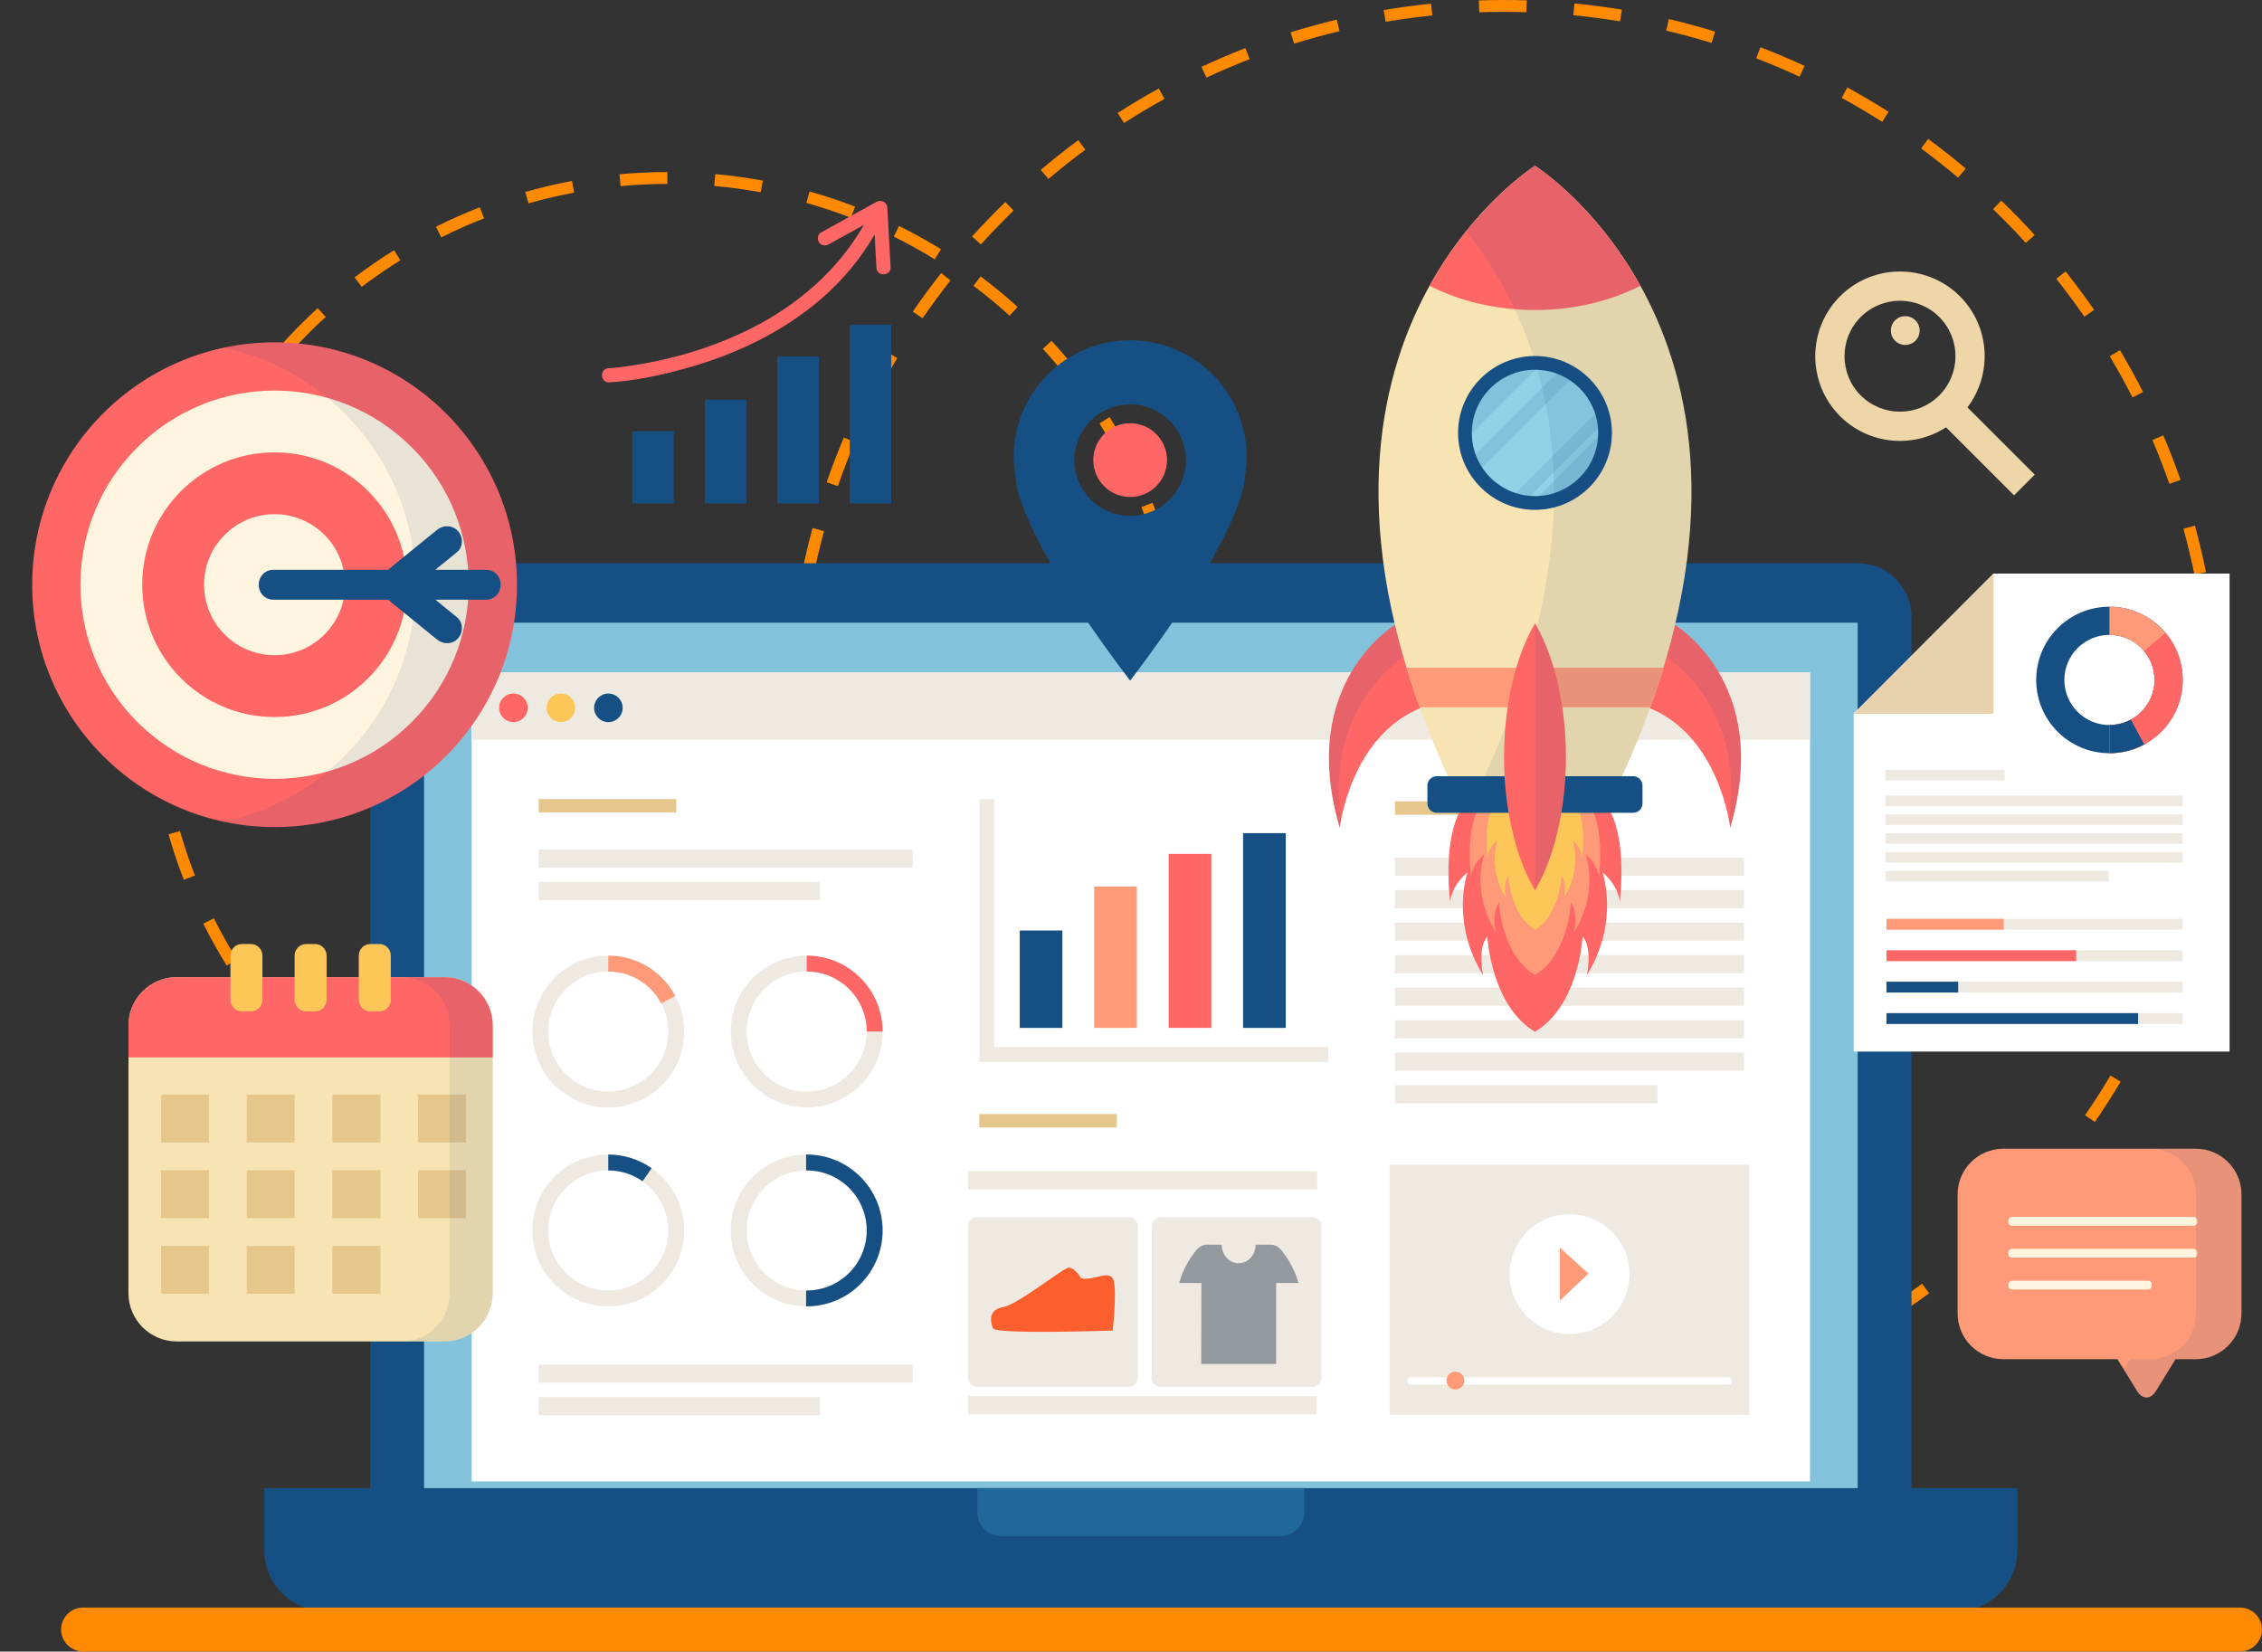 <svg width="493" height="360" viewBox="0 0 493 360" fill="none" xmlns="http://www.w3.org/2000/svg">
<rect x="0" y="0" width="493" height="360" fill="#333333" stroke="none"/>
<path d="M145.717 263.991L145.716 261.403C149.126 261.401 152.56 261.243 155.924 260.932L156.161 263.509C152.72 263.827 149.206 263.989 145.717 263.991ZM135.274 263.521C131.816 263.206 128.332 262.728 124.915 262.096L125.385 259.551C128.724 260.169 132.13 260.637 135.508 260.944L135.274 263.521ZM166.52 262.075L166.045 259.531C169.391 258.906 172.738 258.12 175.992 257.194L176.7 259.683C173.37 260.63 169.945 261.436 166.52 262.075ZM114.731 259.718C111.392 258.773 108.055 257.657 104.812 256.402L105.745 253.989C108.913 255.215 112.174 256.305 115.436 257.228L114.731 259.718ZM186.617 256.356L185.68 253.943C188.84 252.717 191.984 251.324 195.023 249.809L196.178 252.124C193.068 253.677 189.851 255.101 186.617 256.356ZM95.242 252.181C92.134 250.633 89.06 248.92 86.105 247.09L87.467 244.889C90.355 246.678 93.359 248.351 96.395 249.864L95.242 252.181ZM205.308 247.023L203.944 244.825C206.826 243.036 209.661 241.089 212.368 239.04L213.929 241.104C211.159 243.2 208.258 245.191 205.308 247.023ZM77.477 241.177C74.703 239.083 71.994 236.836 69.428 234.498L71.17 232.586C73.678 234.87 76.325 237.066 79.035 239.113L77.477 241.177ZM221.97 234.417L220.227 232.504C222.731 230.221 225.161 227.789 227.451 225.276L229.364 227.019C227.02 229.589 224.533 232.078 221.97 234.417ZM62.026 227.109C59.679 224.542 57.428 221.838 55.333 219.071L57.396 217.509C59.444 220.213 61.644 222.855 63.936 225.363L62.026 227.109ZM236.048 218.973L233.984 217.412C236.031 214.706 237.976 211.869 239.766 208.984L241.964 210.349C240.133 213.3 238.143 216.202 236.048 218.973ZM49.409 210.456C47.571 207.502 45.855 204.43 44.304 201.328L46.619 200.17C48.134 203.202 49.812 206.202 51.607 209.088L49.409 210.456ZM247.061 201.214L244.745 200.06C246.263 197.016 247.653 193.87 248.877 190.711L251.29 191.647C250.037 194.879 248.614 198.097 247.061 201.214ZM40.066 191.768C38.807 188.531 37.686 185.196 36.734 181.854L39.221 181.145C40.152 184.41 41.248 187.669 42.478 190.83L40.066 191.768ZM254.609 181.728L252.12 181.022C253.045 177.757 253.829 174.41 254.449 171.073L256.993 171.546C256.36 174.96 255.557 178.387 254.609 181.728ZM34.337 171.675C33.699 168.265 33.214 164.782 32.894 161.319L35.469 161.079C35.783 164.463 36.257 167.867 36.88 171.2L34.337 171.675ZM258.426 161.188L255.849 160.952C256.157 157.579 256.313 154.144 256.313 150.744L256.312 150.485H258.9V150.734C258.901 154.223 258.74 157.737 258.426 161.188ZM32.406 150.873V150.744C32.406 147.303 32.562 143.833 32.87 140.429L35.447 140.663C35.146 143.988 34.994 147.38 34.994 150.743L32.406 150.873ZM255.824 140.28C255.507 136.897 255.028 133.493 254.403 130.162L256.946 129.683C257.587 133.093 258.077 136.576 258.4 140.039L255.824 140.28ZM36.834 130.541L34.29 130.071C34.92 126.657 35.717 123.23 36.663 119.886L39.154 120.59C38.229 123.857 37.45 127.205 36.834 130.541ZM252.05 120.221C251.115 116.956 250.015 113.698 248.783 110.539L251.194 109.598C252.455 112.832 253.58 116.166 254.538 119.509L252.05 120.221ZM42.386 110.897L39.972 109.965C41.221 106.729 42.641 103.507 44.189 100.392L46.506 101.544C44.993 104.586 43.607 107.735 42.386 110.897ZM244.631 101.204C243.112 98.174 241.431 95.176 239.632 92.291L241.828 90.923C243.668 93.874 245.388 96.944 246.943 100.044L244.631 101.204ZM51.475 92.612L49.275 91.251C51.102 88.296 53.089 85.392 55.181 82.619L57.247 84.177C55.203 86.888 53.26 89.726 51.475 92.612ZM233.833 83.878C231.781 81.175 229.577 78.534 227.285 76.031L229.193 74.284C231.539 76.847 233.794 79.548 235.894 82.313L233.833 83.878ZM63.771 76.308L61.857 74.567C64.195 71.997 66.68 69.505 69.242 67.161L70.988 69.07C68.483 71.362 66.055 73.797 63.771 76.308ZM220.042 68.817C217.528 66.533 214.879 64.34 212.168 62.299L213.725 60.232C216.499 62.321 219.21 64.566 221.782 66.903L220.042 68.817ZM78.837 62.527L77.274 60.465C80.043 58.364 82.941 56.369 85.888 54.536L87.255 56.732C84.374 58.523 81.543 60.474 78.837 62.527ZM203.731 56.532C200.844 54.748 197.838 53.078 194.797 51.567L195.947 49.25C199.059 50.796 202.136 52.504 205.091 54.33L203.731 56.532ZM96.169 51.737L95.011 49.424C98.119 47.866 101.335 46.438 104.567 45.181L105.507 47.592C102.349 48.821 99.207 50.216 96.169 51.737ZM185.442 47.454C182.278 46.234 179.017 45.148 175.747 44.226L176.449 41.736C179.796 42.68 183.135 43.791 186.373 45.04L185.442 47.454ZM115.191 44.33L114.48 41.843C117.818 40.889 121.242 40.081 124.659 39.441L125.135 41.984C121.797 42.609 118.452 43.398 115.191 44.33ZM165.794 41.912C162.463 41.3 159.056 40.836 155.671 40.532L155.901 37.955C159.367 38.266 162.853 38.742 166.262 39.369L165.794 41.912ZM135.254 40.567L135.013 37.991C138.462 37.669 141.976 37.504 145.458 37.498L145.462 40.086C142.058 40.091 138.624 40.254 135.254 40.567Z" fill="#FE8A02"/>
<path d="M322.679 312.249C319.213 312.138 315.71 311.907 312.272 311.57L312.525 308.995C315.909 309.329 319.352 309.554 322.763 309.664L322.679 312.249ZM333.113 312.243L333.027 309.657C336.435 309.543 339.88 309.314 343.264 308.975L343.521 311.55C340.08 311.894 336.578 312.128 333.113 312.243ZM301.93 310.198C298.51 309.628 295.069 308.935 291.7 308.137L292.297 305.621C295.608 306.404 298.992 307.086 302.354 307.646L301.93 310.198ZM353.861 310.167L353.432 307.616C356.799 307.05 360.183 306.363 363.488 305.578L364.087 308.094C360.725 308.894 357.284 309.591 353.861 310.167ZM281.634 305.393C278.316 304.369 274.995 303.217 271.758 301.973L272.688 299.557C275.869 300.782 279.136 301.913 282.398 302.922L281.634 305.393ZM374.153 305.339L373.385 302.867C376.635 301.858 379.896 300.724 383.076 299.498L384.008 301.911C380.774 303.159 377.458 304.312 374.153 305.339ZM262.139 297.896C258.994 296.437 255.858 294.852 252.817 293.183L254.06 290.915C257.051 292.556 260.136 294.115 263.228 295.549L262.139 297.896ZM393.596 297.836L392.505 295.491C395.585 294.058 398.662 292.499 401.65 290.858L402.895 293.125C399.857 294.794 396.729 296.38 393.596 297.836ZM243.835 287.86C240.92 285.996 238.025 284.008 235.23 281.949L236.765 279.866C239.513 281.892 242.361 283.847 245.228 285.679L243.835 287.86ZM411.859 287.804L410.464 285.623C413.325 283.793 416.168 281.838 418.914 279.81L420.452 281.893C417.659 283.954 414.769 285.943 411.859 287.804ZM227.041 275.477C224.394 273.239 221.788 270.885 219.298 268.477L221.097 266.617C223.546 268.984 226.107 271.3 228.711 273.501L227.041 275.477ZM428.631 275.422L426.961 273.446C429.558 271.249 432.119 268.932 434.569 266.56L436.369 268.42C433.876 270.831 431.273 273.187 428.631 275.422ZM212.039 260.984C209.717 258.42 207.448 255.742 205.296 253.024L207.325 251.417C209.442 254.09 211.674 256.724 213.958 259.245L212.039 260.984ZM443.625 260.921L441.708 259.185C443.992 256.661 446.222 254.024 448.338 251.349L450.368 252.954C448.216 255.676 445.947 258.355 443.625 260.921ZM199.098 244.637C197.136 241.786 195.242 238.832 193.473 235.856L195.697 234.534C197.437 237.459 199.298 240.366 201.229 243.168L199.098 244.637ZM456.567 244.554L454.434 243.089C456.369 240.276 458.23 237.365 459.968 234.438L462.194 235.76C460.425 238.735 458.533 241.695 456.567 244.554ZM188.448 226.721C186.882 223.636 185.4 220.456 184.047 217.274L186.428 216.26C187.76 219.39 189.216 222.515 190.755 225.551L188.448 226.721ZM467.219 226.604L464.909 225.436C466.45 222.394 467.906 219.259 469.239 216.121L471.621 217.131C470.265 220.323 468.784 223.512 467.219 226.604ZM180.291 207.556C179.155 204.292 178.111 200.94 177.192 197.592L179.687 196.907C180.591 200.2 181.617 203.496 182.735 206.704L180.291 207.556ZM475.376 207.382L472.932 206.532C474.049 203.311 475.071 200.014 475.968 196.732L478.465 197.415C477.551 200.752 476.513 204.106 475.376 207.382ZM174.772 187.443C174.082 184.048 173.499 180.587 173.037 177.155L175.602 176.81C176.055 180.185 176.629 183.589 177.308 186.928L174.772 187.443ZM480.872 187.262L478.335 186.749C479.01 183.407 479.58 180.003 480.028 176.63L482.593 176.971C482.138 180.401 481.558 183.864 480.872 187.262ZM171.993 166.776C171.763 163.33 171.644 159.821 171.639 156.348L174.227 156.346C174.23 159.761 174.347 163.213 174.574 166.602L171.993 166.776ZM483.626 166.591L481.044 166.422C481.268 163.024 481.382 159.573 481.382 156.167V155.807H483.97V156.167C483.969 159.629 483.853 163.137 483.626 166.591ZM174.552 146.089L171.97 145.923C172.195 142.456 172.538 138.963 172.991 135.54L175.556 135.879C175.11 139.244 174.772 142.68 174.552 146.089ZM481.019 145.552C480.788 142.15 480.438 138.715 479.981 135.346L482.546 134.998C483.01 138.425 483.365 141.917 483.601 145.376L481.019 145.552ZM177.235 125.758L174.698 125.249C175.381 121.849 176.187 118.432 177.096 115.093L179.592 115.772C178.699 119.055 177.906 122.415 177.235 125.758ZM478.265 125.232C477.582 121.899 476.778 118.541 475.872 115.254L478.366 114.566C479.287 117.908 480.106 121.323 480.8 124.712L478.265 125.232ZM182.617 105.968L180.171 105.122C181.303 101.849 182.562 98.567 183.916 95.368L186.298 96.376C184.969 99.522 183.73 102.749 182.617 105.968ZM472.813 105.46C471.693 102.254 470.445 99.04 469.109 95.909L471.489 94.893C472.849 98.076 474.116 101.345 475.257 104.606L472.813 105.46ZM190.618 87.056L188.308 85.889C189.868 82.798 191.556 79.716 193.324 76.73L195.55 78.048C193.812 80.984 192.153 84.016 190.618 87.056ZM464.771 86.624C463.229 83.595 461.563 80.575 459.818 77.647L462.042 76.322C463.816 79.299 465.51 82.37 467.078 85.451L464.771 86.624ZM201.074 69.391L198.94 67.927C200.899 65.072 202.98 62.244 205.129 59.521L207.161 61.124C205.047 63.802 202.999 66.583 201.074 69.391ZM454.28 69.018C452.337 66.206 450.281 63.434 448.172 60.775L450.199 59.166C452.344 61.869 454.432 64.689 456.408 67.547L454.28 69.018ZM213.782 53.281L211.861 51.545C214.186 48.97 216.625 46.445 219.107 44.038L220.908 45.894C218.467 48.262 216.069 50.747 213.782 53.281ZM441.532 52.955C439.245 50.436 436.839 47.959 434.383 45.592L436.181 43.728C438.677 46.135 441.123 48.654 443.448 51.215L441.532 52.955ZM228.508 39.001L226.834 37.028C229.476 34.787 232.226 32.608 235.009 30.549L236.548 32.63C233.812 34.654 231.106 36.798 228.508 39.001ZM426.763 38.717C424.151 36.515 421.437 34.378 418.698 32.363L420.232 30.278C423.017 32.327 425.775 34.501 428.431 36.739L426.763 38.717ZM244.992 26.806L243.595 24.627C246.514 22.755 249.528 20.96 252.556 19.294L253.804 21.56C250.827 23.199 247.862 24.964 244.992 26.806ZM410.232 26.558C407.353 24.724 404.38 22.966 401.391 21.332L402.631 19.061C405.67 20.722 408.695 22.51 411.62 24.375L410.232 26.558ZM262.941 16.918L261.846 14.572C264.986 13.107 268.212 11.732 271.432 10.486L272.367 12.899C269.201 14.125 266.029 15.476 262.941 16.918ZM392.22 16.709C389.115 15.274 385.932 13.928 382.756 12.711L383.683 10.295C386.912 11.534 390.149 12.902 393.307 14.36L392.22 16.709ZM282.054 9.518L281.283 7.048C284.588 6.017 287.973 5.086 291.344 4.28L291.946 6.796C288.631 7.59 285.303 8.506 282.054 9.518ZM373.041 9.359C369.794 8.359 366.462 7.455 363.138 6.672L363.733 4.155C367.113 4.95 370.5 5.87 373.803 6.887L373.041 9.359ZM302 4.747L301.568 2.197C304.981 1.62 308.458 1.15 311.908 0.801L312.168 3.376C308.775 3.718 305.356 4.18 302 4.747ZM353.078 4.658C349.723 4.102 346.301 3.653 342.904 3.321L343.157 0.746C346.61 1.084 350.09 1.541 353.499 2.105L353.078 4.658ZM322.402 2.682L322.314 0.095C325.783 -0.025 329.293 -0.031 332.747 0.077L332.666 2.662C329.271 2.558 325.819 2.563 322.402 2.682Z" fill="#FE8A02"/>
<path d="M416.611 328.479C416.611 334.884 411.37 340.123 404.967 340.123H92.329C85.925 340.123 80.686 334.884 80.686 328.479V134.404C80.686 127.999 85.926 122.76 92.329 122.76H404.966C411.37 122.76 416.61 127.999 416.61 134.404V328.479H416.611Z" fill="#164F83"/>
<path d="M404.877 135.73H92.418V327.149H404.877V135.73Z" fill="#83C2DB"/>
<path d="M57.609 324.369V337.946C57.609 345.23 63.569 351.19 70.853 351.19H426.44C433.724 351.19 439.684 345.23 439.684 337.946V324.369H57.609Z" fill="#164F83"/>
<path d="M213.014 324.369V329.661C213.014 332.499 215.336 334.821 218.175 334.821H279.118C281.956 334.821 284.279 332.499 284.279 329.661V324.369H213.014Z" fill="#206899"/>
<path d="M394.492 146.58H102.801V322.906H394.492V146.58Z" fill="white"/>
<path d="M394.492 146.58H102.801V161.243H394.492V146.58Z" fill="#EFEAE1"/>
<path d="M115.011 154.285C115.011 156.006 113.616 157.401 111.894 157.401C110.172 157.401 108.777 156.006 108.777 154.285C108.777 152.563 110.172 151.168 111.894 151.168C113.616 151.168 115.011 152.563 115.011 154.285Z" fill="#FF6666"/>
<path d="M122.244 157.401C123.965 157.401 125.36 156.006 125.36 154.285C125.36 152.563 123.965 151.168 122.244 151.168C120.522 151.168 119.127 152.563 119.127 154.285C119.127 156.006 120.522 157.401 122.244 157.401Z" fill="#FCC659"/>
<path d="M132.595 157.401C134.316 157.401 135.712 156.006 135.712 154.285C135.712 152.563 134.316 151.168 132.595 151.168C130.874 151.168 129.479 152.563 129.479 154.285C129.479 156.006 130.874 157.401 132.595 157.401Z" fill="#164F83"/>
<path d="M132.566 208.301C123.428 208.301 116.02 215.709 116.02 224.847C116.02 233.986 123.428 241.394 132.566 241.394C141.705 241.394 149.113 233.986 149.113 224.847C149.113 215.709 141.705 208.301 132.566 208.301ZM132.566 237.934C125.339 237.934 119.48 232.075 119.48 224.847C119.48 217.62 125.339 211.761 132.566 211.761C139.793 211.761 145.652 217.62 145.652 224.847C145.652 232.076 139.793 237.934 132.566 237.934Z" fill="#EFEAE1"/>
<path d="M144.118 218.703L147.173 217.077C144.389 211.857 138.896 208.301 132.566 208.301V211.761C137.571 211.761 141.916 214.574 144.118 218.703Z" fill="#FF9A78"/>
<path d="M175.818 208.301C166.68 208.301 159.271 215.709 159.271 224.847C159.271 233.986 166.68 241.394 175.818 241.394C184.957 241.394 192.365 233.986 192.365 224.847C192.365 215.709 184.957 208.301 175.818 208.301ZM175.818 237.934C168.591 237.934 162.732 232.075 162.732 224.847C162.732 217.62 168.591 211.761 175.818 211.761C183.045 211.761 188.904 217.62 188.904 224.847C188.903 232.076 183.045 237.934 175.818 237.934Z" fill="#EFEAE1"/>
<path d="M175.818 208.301V211.761C183.046 211.761 188.905 217.62 188.905 224.847H192.366C192.365 215.709 184.957 208.301 175.818 208.301Z" fill="#FF6666"/>
<path d="M132.566 251.654C123.428 251.654 116.02 259.062 116.02 268.201C116.02 277.339 123.428 284.748 132.566 284.748C141.705 284.748 149.113 277.339 149.113 268.201C149.113 259.062 141.705 251.654 132.566 251.654ZM132.566 281.287C125.339 281.287 119.48 275.428 119.48 268.201C119.48 260.974 125.339 255.115 132.566 255.115C139.793 255.115 145.652 260.974 145.652 268.201C145.652 275.428 139.793 281.287 132.566 281.287Z" fill="#EFEAE1"/>
<path d="M140.046 257.472L142.024 254.635C139.343 252.761 136.086 251.654 132.566 251.654V255.115C135.35 255.115 137.925 255.99 140.046 257.472Z" fill="#164F83"/>
<path d="M175.818 251.654C166.68 251.654 159.271 259.062 159.271 268.201C159.271 277.339 166.68 284.748 175.818 284.748C184.957 284.748 192.365 277.339 192.365 268.201C192.365 259.062 184.957 251.654 175.818 251.654ZM175.818 281.287C168.591 281.287 162.732 275.428 162.732 268.201C162.732 260.974 168.591 255.115 175.818 255.115C183.045 255.115 188.904 260.974 188.904 268.201C188.903 275.428 183.045 281.287 175.818 281.287Z" fill="#EFEAE1"/>
<path d="M175.817 251.654C175.775 251.654 175.732 251.66 175.689 251.66V255.121C175.733 255.121 175.775 255.115 175.817 255.115C183.044 255.115 188.903 260.974 188.903 268.201C188.903 275.428 183.044 281.287 175.817 281.287C175.775 281.287 175.732 281.281 175.689 281.281V284.743C175.733 284.743 175.775 284.749 175.817 284.749C184.956 284.749 192.364 277.341 192.364 268.202C192.364 259.064 184.956 251.654 175.817 251.654Z" fill="#164F83"/>
<path d="M147.388 174.166H117.4V177.087H147.388V174.166Z" fill="#E5C78C"/>
<path d="M198.935 185.137H117.4V189.089H198.935V185.137Z" fill="#EFEAE1"/>
<path d="M178.709 192.223H117.4V196.175H178.709V192.223Z" fill="#EFEAE1"/>
<path d="M198.935 297.439H117.4V301.392H198.935V297.439Z" fill="#EFEAE1"/>
<path d="M178.709 304.525H117.4V308.478H178.709V304.525Z" fill="#EFEAE1"/>
<path d="M289.531 231.474H213.441V174.166H216.687V228.229H289.531V231.474Z" fill="#EFEAE1"/>
<path d="M231.549 202.82H222.256V224.055H231.549V202.82Z" fill="#164F83"/>
<path d="M247.771 193.234H238.479V224.054H247.771V193.234Z" fill="#FF9A78"/>
<path d="M264 186.119H254.707V224.053H264V186.119Z" fill="#FF6666"/>
<path d="M280.222 181.602H270.93V224.056H280.222V181.602Z" fill="#164F83"/>
<path d="M243.429 242.824H213.441V245.745H243.429V242.824Z" fill="#E5C78C"/>
<path d="M287.09 255.303H211V259.255H287.09V255.303Z" fill="#EFEAE1"/>
<path d="M246 265.303H213C211.895 265.303 211 266.198 211 267.303V300.303C211 301.407 211.895 302.303 213 302.303H246C247.105 302.303 248 301.407 248 300.303V267.303C248 266.198 247.105 265.303 246 265.303Z" fill="#EFEAE1"/>
<path d="M286 265.303H253C251.895 265.303 251 266.198 251 267.303V300.303C251 301.407 251.895 302.303 253 302.303H286C287.105 302.303 288 301.407 288 300.303V267.303C288 266.198 287.105 265.303 286 265.303Z" fill="#EFEAE1"/>
<path d="M235.656 278.616C235.656 278.616 234.172 276.252 232.932 276.304C231.692 276.355 221.892 284.348 218.603 284.913C215.314 285.479 215.865 288.155 216.421 289.533C216.978 290.911 242.502 290.019 242.502 290.019C242.502 290.019 243.464 281.69 242.713 279.102C241.961 276.515 238.192 279.319 235.656 278.616Z" fill="#FC5F2D"/>
<path d="M283 279.66H278.129V297.303H261.796L261.847 279.66H257C257.967 276.151 259.746 273.662 260.866 272.357C261.445 271.682 262.253 271.303 263.098 271.303H266.267C266.267 273.541 267.922 275.354 269.963 275.354C272.004 275.354 273.658 273.541 273.658 271.303H276.902C277.747 271.303 278.555 271.682 279.134 272.357C280.253 273.662 282.033 276.151 283 279.66Z" fill="#93999C"/>
<path d="M287 304.303H211V308.303H287V304.303Z" fill="#EFEAE1"/>
<path d="M381.273 253.859H302.861V308.378H381.273V253.859Z" fill="#EFEAE1"/>
<path d="M348.76 288.959C354.962 285.27 356.999 277.253 353.31 271.052C349.622 264.85 341.604 262.813 335.403 266.501C329.201 270.19 327.164 278.207 330.852 284.408C334.541 290.61 342.558 292.647 348.76 288.959Z" fill="white"/>
<path d="M339.949 271.91V283.501L346.195 277.617L339.949 271.91Z" fill="#FF9A78"/>
<path d="M307.488 301.818C315.253 301.818 323.018 301.818 330.782 301.818C343.223 301.818 355.664 301.818 368.104 301.818C370.952 301.818 373.799 301.818 376.647 301.818C377.687 301.818 377.69 300.201 376.647 300.201C368.883 300.201 361.118 300.201 353.353 300.201C340.912 300.201 328.471 300.201 316.032 300.201C313.183 300.201 310.337 300.201 307.488 300.201C306.447 300.201 306.446 301.818 307.488 301.818Z" fill="white"/>
<path d="M319.15 300.926C319.15 302.002 318.277 302.876 317.201 302.876C316.124 302.876 315.252 302.003 315.252 300.926C315.252 299.849 316.124 298.977 317.201 298.977C318.277 298.977 319.15 299.849 319.15 300.926Z" fill="#FF9A78"/>
<path d="M334.009 174.666H304.021V177.587H334.009V174.666Z" fill="#E5C78C"/>
<path d="M380.111 186.928H304.021V190.88H380.111V186.928Z" fill="#EFEAE1"/>
<path d="M304.021 194.016V197.968H361.236H380.111V194.016H361.236H304.021Z" fill="#EFEAE1"/>
<path d="M304.021 201.104V205.055H361.236H380.111V201.104H361.236H304.021Z" fill="#EFEAE1"/>
<path d="M304.021 208.191V212.143H361.236H380.111V208.191H361.236H304.021Z" fill="#EFEAE1"/>
<path d="M304.021 215.279V219.232H361.236H380.111V215.279H361.236H304.021Z" fill="#EFEAE1"/>
<path d="M304.021 222.365V226.318H361.236H380.111V222.365H361.236H304.021Z" fill="#EFEAE1"/>
<path d="M304.021 229.453V233.406H361.236H380.111V229.453H361.236H304.021Z" fill="#EFEAE1"/>
<path d="M361.236 236.541H304.021V240.494H361.236V236.541Z" fill="#EFEAE1"/>
<path d="M353.033 196.665C354.864 178.845 349.223 174.459 349.223 174.459H334.547H334.541H319.866C319.866 174.459 314.224 178.845 316.055 196.665C316.055 196.665 316.087 193.375 319.866 190.086C319.866 190.086 315.98 200.777 323.239 212.566C323.239 212.566 321.934 206.809 324.16 204.068C324.16 204.068 324.89 219.139 334.541 224.899V224.902L334.545 224.9L334.548 224.902V224.899C344.2 219.139 344.93 204.068 344.93 204.068C347.156 206.809 345.851 212.566 345.851 212.566C353.11 200.777 349.224 190.086 349.224 190.086C353.001 193.376 353.033 196.665 353.033 196.665Z" fill="#FF6666"/>
<path d="M348.493 191.213C349.874 177.769 345.618 174.459 345.618 174.459H334.545H334.54H323.467C323.467 174.459 319.211 177.769 320.592 191.213C320.592 191.213 320.617 188.731 323.467 186.249C323.467 186.249 320.535 194.315 326.013 203.21C326.013 203.21 325.027 198.866 326.708 196.798C326.708 196.798 327.258 208.17 334.541 212.515V212.517L334.544 212.516L334.546 212.517V212.515C341.828 208.168 342.38 196.798 342.38 196.798C344.059 198.866 343.075 203.21 343.075 203.21C348.552 194.315 345.62 186.249 345.62 186.249C348.469 188.731 348.493 191.213 348.493 191.213Z" fill="#FF9A78"/>
<path d="M344.877 186.868C345.9 176.91 342.748 174.459 342.748 174.459H334.547H334.543H326.341C326.341 174.459 323.188 176.91 324.213 186.868C324.213 186.868 324.229 185.03 326.341 183.192C326.341 183.192 324.17 189.166 328.226 195.754C328.226 195.754 327.497 192.537 328.74 191.004C328.74 191.004 329.148 199.427 334.542 202.646V202.648L334.543 202.647L334.544 202.648V202.646C339.938 199.427 340.346 191.004 340.346 191.004C341.59 192.537 340.86 195.754 340.86 195.754C344.917 189.166 342.745 183.192 342.745 183.192C344.86 185.03 344.877 186.868 344.877 186.868Z" fill="#FCC659"/>
<path d="M304.543 135.861C304.543 135.861 282.551 148.459 291.999 180.435C291.999 180.435 294.284 160.237 310.037 154.166L304.543 135.861Z" fill="#FF6666"/>
<path opacity="0.1" d="M306.601 142.717L304.543 135.861C304.543 135.861 282.551 148.46 291.999 180.435C291.999 180.435 292.07 179.823 292.263 178.798C288.729 153.965 305.388 143.446 306.601 142.717Z" fill="#164F83"/>
<path d="M364.553 135.861C364.553 135.861 386.544 148.459 377.097 180.435C377.097 180.435 374.812 160.237 359.059 154.166L364.553 135.861Z" fill="#FF6666"/>
<path opacity="0.1" d="M362.494 142.717L364.552 135.861C364.552 135.861 386.544 148.46 377.097 180.435C377.097 180.435 377.025 179.823 376.832 178.798C380.366 153.965 363.707 143.446 362.494 142.717Z" fill="#164F83"/>
<path d="M334.549 36.141C334.549 36.141 272.705 74.992 315.57 169.196H334.549H353.527C396.393 74.992 334.549 36.141 334.549 36.141Z" fill="#F8E4B2"/>
<path d="M334.548 67.58C343.049 67.58 350.951 65.633 357.527 62.298C347.574 44.332 334.548 36.139 334.548 36.139C334.548 36.139 321.521 44.332 311.568 62.298C318.144 65.633 326.045 67.58 334.548 67.58Z" fill="#FF6666"/>
<path d="M349.394 97.856C351.321 89.648 346.229 81.432 338.02 79.505C329.812 77.579 321.595 82.671 319.669 90.88C317.742 99.088 322.834 107.304 331.042 109.23C339.251 111.157 347.467 106.064 349.394 97.856Z" fill="#83C2DB"/>
<mask id="mask0_6396_7682" style="mask-type:luminance" maskUnits="userSpaceOnUse" x="319" y="79" width="31" height="31">
<path d="M349.394 97.838C351.321 89.63 346.229 81.414 338.02 79.488C329.812 77.561 321.596 82.654 319.669 90.862C317.742 99.07 322.834 107.286 331.042 109.213C339.251 111.139 347.467 106.047 349.394 97.838Z" fill="white"/>
</mask>
<g mask="url(#mask0_6396_7682)">
<path d="M370.887 44.365L300.438 114.814L303.128 117.505L373.578 47.056L370.887 44.365Z" fill="#91D1E5"/>
<path d="M369 55.967L298.551 126.416L305.016 132.881L375.465 62.432L369 55.967Z" fill="#91D1E5"/>
<path d="M376.117 65.51L305.668 135.959L306.576 136.867L377.025 66.418L376.117 65.51Z" fill="#91D1E5"/>
</g>
<path d="M334.551 111.131C325.306 111.131 317.785 103.608 317.785 94.364C317.785 85.12 325.306 77.598 334.551 77.598C343.796 77.598 351.317 85.12 351.317 94.364C351.317 103.608 343.795 111.131 334.551 111.131ZM334.551 80.595C326.958 80.595 320.783 86.771 320.783 94.364C320.783 101.957 326.959 108.133 334.551 108.133C342.142 108.133 348.318 101.957 348.318 94.364C348.318 86.771 342.142 80.595 334.551 80.595Z" fill="#164F83"/>
<path d="M309.439 154.166H359.658C360.717 151.236 361.672 148.363 362.526 145.553H306.57C307.425 148.364 308.381 151.236 309.439 154.166Z" fill="#FF9A78"/>
<path opacity="0.1" d="M334.548 36.141C334.548 36.141 327.345 40.669 319.559 50.375C334.586 69.109 351.786 107.141 323.549 169.197H334.548H353.526C396.392 74.992 334.548 36.141 334.548 36.141Z" fill="#164F83"/>
<path d="M355.949 177.163H313.13C312.015 177.163 311.104 176.25 311.104 175.136V171.22C311.104 170.105 312.016 169.193 313.13 169.193H355.949C357.064 169.193 357.976 170.106 357.976 171.22V175.136C357.976 176.25 357.064 177.163 355.949 177.163Z" fill="#164F83"/>
<path d="M334.549 135.861C337.366 140.712 338.777 145.561 339.834 150.41C340.824 155.261 341.295 160.11 341.292 164.961C341.308 169.81 340.843 174.661 339.852 179.51C338.8 184.36 337.383 189.21 334.549 194.06C331.715 189.21 330.298 184.36 329.245 179.51C328.255 174.661 327.789 169.81 327.805 164.961C327.804 160.11 328.273 155.261 329.263 150.41C330.32 145.561 331.731 140.712 334.549 135.861Z" fill="#FF6666"/>
<path opacity="0.1" d="M339.832 150.412C338.775 145.562 337.365 140.712 334.547 135.861V194.06C337.38 189.21 338.798 184.36 339.851 179.51C340.842 174.661 341.306 169.81 341.29 164.961C341.293 160.112 340.824 155.261 339.832 150.412Z" fill="#164F83"/>
<path d="M478.592 250.393H436.59C431.127 250.393 426.658 254.862 426.658 260.324V286.324C426.658 291.787 431.127 296.256 436.59 296.256H461.522C461.561 296.328 461.583 296.396 461.626 296.468L465.815 303.263C466.922 305.059 468.732 305.059 469.839 303.263L474.027 296.468C474.072 296.395 474.094 296.327 474.133 296.256H478.592C484.054 296.256 488.524 291.787 488.524 286.324V260.324C488.524 254.862 484.055 250.393 478.592 250.393Z" fill="#FF9A78"/>
<path d="M478.101 267.176H438.503C438.07 267.176 437.717 266.822 437.717 266.39V266.036C437.717 265.604 438.07 265.25 438.503 265.25H478.101C478.533 265.25 478.887 265.604 478.887 266.036V266.39C478.887 266.822 478.532 267.176 478.101 267.176Z" fill="#FFF4DE"/>
<path d="M478.101 274.127H438.503C438.07 274.127 437.717 273.773 437.717 273.341V272.987C437.717 272.555 438.07 272.201 438.503 272.201H478.101C478.533 272.201 478.887 272.555 478.887 272.987V273.341C478.887 273.773 478.532 274.127 478.101 274.127Z" fill="#FFF4DE"/>
<path d="M468.168 281.08H438.501C438.068 281.08 437.715 280.727 437.715 280.294V279.94C437.715 279.508 438.068 279.154 438.501 279.154H468.168C468.6 279.154 468.954 279.508 468.954 279.94V280.294C468.954 280.727 468.6 281.08 468.168 281.08Z" fill="#FFF4DE"/>
<path opacity="0.1" d="M478.593 250.393H468.661C474.124 250.393 478.593 254.862 478.593 260.324V286.324C478.593 291.787 474.124 296.256 468.661 296.256H464.202C464.163 296.328 464.141 296.396 464.096 296.468L462.861 298.471L465.815 303.265C466.922 305.061 468.732 305.061 469.839 303.265L474.028 296.469C474.073 296.396 474.095 296.328 474.133 296.257H478.593C484.054 296.257 488.525 291.788 488.525 286.326V260.326C488.525 254.862 484.056 250.393 478.593 250.393Z" fill="#164F83"/>
<path d="M107.393 281.901C107.393 287.671 102.673 292.393 96.903 292.393H38.491C32.721 292.393 28 287.673 28 281.901V223.491C28 217.721 32.721 213 38.491 213H96.901C102.672 213 107.392 217.721 107.392 223.491L107.393 281.901Z" fill="#F8E4B2"/>
<path d="M107.393 230.482V223.491C107.393 217.721 102.673 213 96.903 213H38.491C32.721 213 28 217.721 28 223.491V230.482H107.393Z" fill="#FF6666"/>
<path d="M45.557 238.572H35.105V249.024H45.557V238.572Z" fill="#E5C78C"/>
<path d="M64.227 238.572H53.775V249.024H64.227V238.572Z" fill="#E5C78C"/>
<path d="M82.897 238.572H72.445V249.024H82.897V238.572Z" fill="#E5C78C"/>
<path d="M101.567 238.572H91.115V249.024H101.567V238.572Z" fill="#E5C78C"/>
<path d="M45.557 255.068H35.105V265.52H45.557V255.068Z" fill="#E5C78C"/>
<path d="M64.227 255.068H53.775V265.52H64.227V255.068Z" fill="#E5C78C"/>
<path d="M82.897 255.068H72.445V265.52H82.897V255.068Z" fill="#E5C78C"/>
<path d="M101.567 255.068H91.115V265.52H101.567V255.068Z" fill="#E5C78C"/>
<path d="M45.557 271.568H35.105V282.02H45.557V271.568Z" fill="#E5C78C"/>
<path d="M64.227 271.568H53.775V282.02H64.227V271.568Z" fill="#E5C78C"/>
<path d="M82.897 271.568H72.445V282.02H82.897V271.568Z" fill="#E5C78C"/>
<path d="M54.685 220.454H52.729C51.349 220.454 50.221 219.325 50.221 217.946V208.277C50.221 206.898 51.349 205.77 52.729 205.77H54.685C56.064 205.77 57.193 206.898 57.193 208.277V217.946C57.194 219.325 56.065 220.454 54.685 220.454Z" fill="#FCC659"/>
<path d="M68.675 220.454H66.719C65.34 220.454 64.211 219.325 64.211 217.946V208.277C64.211 206.898 65.34 205.77 66.719 205.77H68.675C70.054 205.77 71.183 206.898 71.183 208.277V217.946C71.183 219.325 70.054 220.454 68.675 220.454Z" fill="#FCC659"/>
<path d="M82.665 220.454H80.708C79.328 220.454 78.199 219.325 78.199 217.946V208.277C78.199 206.898 79.328 205.77 80.708 205.77H82.665C84.044 205.77 85.172 206.898 85.172 208.277V217.946C85.172 219.325 84.044 220.454 82.665 220.454Z" fill="#FCC659"/>
<path opacity="0.1" d="M96.902 213H87.5C93.27 213 97.991 217.721 97.991 223.491V281.901C97.991 287.671 93.27 292.393 87.5 292.393H96.902C102.672 292.393 107.393 287.673 107.393 281.901V223.491C107.394 217.721 102.672 213 96.902 213Z" fill="#164F83"/>
<path d="M59.846 180.273C89.021 180.273 112.671 156.622 112.671 127.448C112.671 98.273 89.021 74.623 59.846 74.623C30.672 74.623 7.021 98.273 7.021 127.448C7.021 156.622 30.672 180.273 59.846 180.273Z" fill="#FF6666"/>
<path d="M89.764 157.367C106.29 140.842 106.29 114.049 89.764 97.524C73.239 80.999 46.447 80.999 29.922 97.524C13.396 114.049 13.396 140.842 29.922 157.367C46.447 173.892 73.239 173.892 89.764 157.367Z" fill="#FFF4DE"/>
<path d="M59.845 156.29C75.775 156.29 88.688 143.376 88.688 127.447C88.688 111.517 75.775 98.603 59.845 98.603C43.916 98.603 31.002 111.517 31.002 127.447C31.002 143.376 43.916 156.29 59.845 156.29Z" fill="#FF6666"/>
<path d="M70.711 138.314C76.713 132.311 76.713 122.579 70.711 116.577C64.709 110.574 54.977 110.574 48.974 116.577C42.971 122.579 42.971 132.311 48.974 138.314C54.977 144.316 64.709 144.316 70.711 138.314Z" fill="#FFF4DE"/>
<path opacity="0.1" d="M59.846 74.623C56.055 74.623 52.36 75.03 48.795 75.79C72.662 80.871 90.569 102.064 90.569 127.448C90.569 152.83 72.662 174.023 48.795 179.105C52.36 179.864 56.055 180.271 59.846 180.271C89.019 180.271 112.671 156.621 112.671 127.447C112.669 98.273 89.019 74.623 59.846 74.623Z" fill="#164F83"/>
<path d="M105.899 124.193H94.878L99.576 120.374C100.229 119.843 100.613 119.062 100.659 118.174C100.708 117.227 100.353 116.28 99.713 115.638C98.509 114.434 96.628 114.383 95.234 115.514L84.558 124.192H59.61C57.779 124.192 56.398 125.596 56.398 127.456C56.398 129.315 57.779 130.717 59.61 130.717H84.573L95.234 139.382C95.905 139.927 96.69 140.198 97.457 140.198C98.283 140.198 99.088 139.885 99.713 139.26C100.354 138.619 100.71 137.67 100.661 136.722C100.616 135.835 100.229 135.054 99.577 134.524L94.895 130.717H105.899C107.731 130.717 109.111 129.314 109.111 127.453C109.111 125.596 107.73 124.193 105.899 124.193Z" fill="#164F83"/>
<path d="M246.315 108.326C250.752 108.326 254.35 104.729 254.35 100.291C254.35 95.853 250.752 92.256 246.315 92.256C241.877 92.256 238.279 95.853 238.279 100.291C238.279 104.729 241.877 108.326 246.315 108.326Z" fill="#FF6666"/>
<path d="M271.248 104.234C271.531 102.717 271.696 101.158 271.696 99.558C271.696 85.538 260.332 74.174 246.312 74.174C232.294 74.174 220.93 85.538 220.93 99.558C220.93 101.158 221.095 102.717 221.378 104.234H221.367C221.367 104.234 220.93 114.963 246.312 148.348C271.696 114.963 271.259 104.234 271.259 104.234H271.248ZM246.314 112.446C239.6 112.446 234.159 107.004 234.159 100.292C234.159 93.578 239.602 88.136 246.314 88.136C253.027 88.136 258.469 93.578 258.469 100.292C258.468 107.004 253.027 112.446 246.314 112.446Z" fill="#164F83"/>
<g opacity="0.2">
<path d="M271.248 104.234C271.531 102.717 271.697 101.158 271.697 99.558C271.697 85.538 260.332 74.174 246.313 74.174C245.297 74.174 244.301 74.25 243.316 74.366C255.92 75.851 265.703 86.554 265.703 99.556C265.703 101.157 265.537 102.716 265.254 104.233H265.265C265.265 104.233 265.652 114.109 243.316 144.342C244.278 145.644 245.265 146.968 246.313 148.346C271.697 114.961 271.259 104.232 271.259 104.232H271.248V104.234Z" fill="#164F83"/>
</g>
<path d="M485.937 229.207H404.006V155.527L434.463 125.021H485.937V229.207Z" fill="white"/>
<path d="M434.463 125.086L404.006 155.591H434.463V125.086Z" fill="#E8D2AC"/>
<path d="M459.751 132.244C450.934 132.244 443.787 139.391 443.787 148.209C443.787 157.026 450.934 164.173 459.751 164.173C468.567 164.173 475.715 157.026 475.715 148.209C475.715 139.391 468.567 132.244 459.751 132.244ZM459.751 158.033C454.324 158.033 449.926 153.634 449.926 148.208C449.926 142.781 454.324 138.383 459.751 138.383C465.177 138.383 469.576 142.781 469.576 148.208C469.576 153.634 465.177 158.033 459.751 158.033Z" fill="#164F83"/>
<path d="M469.575 148.208C469.575 153.635 465.176 158.033 459.75 158.033V164.172C468.566 164.172 475.715 157.025 475.715 148.207C475.715 139.389 468.568 132.242 459.75 132.242V138.381C465.176 138.383 469.575 142.782 469.575 148.208Z" fill="#FF9A78"/>
<path d="M475.715 148.206C475.715 144.3 474.309 140.722 471.98 137.947L467.275 141.894C468.709 143.601 469.575 145.801 469.575 148.206C469.575 153.632 465.176 158.031 459.75 158.031V164.169C468.566 164.171 475.715 157.023 475.715 148.206Z" fill="#FF6666"/>
<path d="M464.416 156.854C463.027 157.604 461.439 158.031 459.75 158.031V164.169C462.495 164.169 465.077 163.477 467.332 162.257L464.416 156.854Z" fill="#164F83"/>
<path d="M475.714 200.283H411.156V202.645H475.714V200.283Z" fill="#EFEAE1"/>
<path d="M436.7 200.283H411.156V202.645H436.7V200.283Z" fill="#FF9A78"/>
<path d="M475.714 207.133H411.156V209.495H475.714V207.133Z" fill="#EFEAE1"/>
<path d="M452.494 207.133H411.156V209.495H452.494V207.133Z" fill="#FF6666"/>
<path d="M475.714 213.984H411.156V216.345H475.714V213.984Z" fill="#EFEAE1"/>
<path d="M426.786 213.984H411.156V216.345H426.786V213.984Z" fill="#164F83"/>
<path d="M475.714 220.836H411.156V223.198H475.714V220.836Z" fill="#EFEAE1"/>
<path d="M465.994 220.836H411.156V223.198H465.994V220.836Z" fill="#164F83"/>
<path d="M436.928 167.805H410.908V170.116H436.928V167.805Z" fill="#EFEAE1"/>
<path d="M475.712 173.414H410.908V175.702H475.712V173.414Z" fill="#EFEAE1"/>
<path d="M410.908 177.516V179.804H459.638H475.713V177.516H459.638H410.908Z" fill="#EFEAE1"/>
<path d="M410.908 181.619V183.907H459.638H475.713V181.619H459.638H410.908Z" fill="#EFEAE1"/>
<path d="M410.908 185.721V188.009V188.01H459.638V188.009H475.713V185.721H459.638H410.908Z" fill="#EFEAE1"/>
<path d="M459.637 189.824H410.908V192.112H459.637V189.824Z" fill="#EFEAE1"/>
<path d="M146.855 93.984H137.807V109.723H146.855V93.984Z" fill="#164F83"/>
<path d="M162.656 87.119H153.607V109.723H162.656V87.119Z" fill="#164F83"/>
<path d="M178.455 77.723H169.406V109.722H178.455V77.723Z" fill="#164F83"/>
<path d="M194.252 70.764H185.203V109.723H194.252V70.764Z" fill="#164F83"/>
<path d="M190.998 44.021C187.475 45.965 183.951 47.91 180.426 49.855C179.927 50.13 179.428 50.405 178.929 50.681C178.2 51.083 178.059 52.164 178.493 52.819C178.982 53.56 179.899 53.66 180.631 53.255C183.176 51.852 185.719 50.447 188.263 49.044C182.673 58.842 174.019 66.337 163.93 71.469C155.872 75.569 146.985 78.249 138.058 79.625C136.259 79.902 134.438 80.157 132.618 80.259C130.636 80.371 130.803 83.452 132.788 83.34C138.21 83.035 143.681 81.861 148.904 80.445C159.916 77.461 170.556 72.481 179.201 64.948C183.744 60.989 187.603 56.325 190.625 51.135C190.728 53.016 190.833 54.897 190.936 56.778C190.965 57.315 190.996 57.851 191.025 58.388C191.134 60.371 194.216 60.203 194.106 58.218C193.896 54.422 193.687 50.627 193.477 46.831C193.448 46.294 193.417 45.759 193.388 45.222C193.321 43.985 191.999 43.469 190.998 44.021Z" fill="#FF6666"/>
<path d="M427.162 64.582C419.959 57.379 408.241 57.379 401.038 64.582C393.836 71.785 393.836 83.503 401.038 90.706C407.303 96.971 416.982 97.78 424.136 93.145L438.958 107.967L443.467 103.458L428.802 88.793C434.295 81.56 433.761 71.18 427.162 64.582ZM422.653 86.197C417.937 90.912 410.263 90.912 405.547 86.197C400.831 81.481 400.831 73.807 405.547 69.091C410.263 64.375 417.937 64.375 422.653 69.091C427.37 73.807 427.37 81.481 422.653 86.197Z" fill="#EFD6A8"/>
<path d="M417.47 69.831C418.697 71.058 418.697 73.047 417.47 74.273C416.243 75.5 414.254 75.5 413.028 74.273C411.801 73.046 411.801 71.057 413.028 69.831C414.255 68.603 416.244 68.603 417.47 69.831Z" fill="#EFD6A8"/>
<path d="M488.215 359.97H18.105C15.473 359.97 13.32 357.817 13.32 355.185C13.32 352.553 15.473 350.4 18.105 350.4H488.215C490.846 350.4 493 352.553 493 355.185C493 357.817 490.846 359.97 488.215 359.97Z" fill="#FE8A02"/>
</svg>
